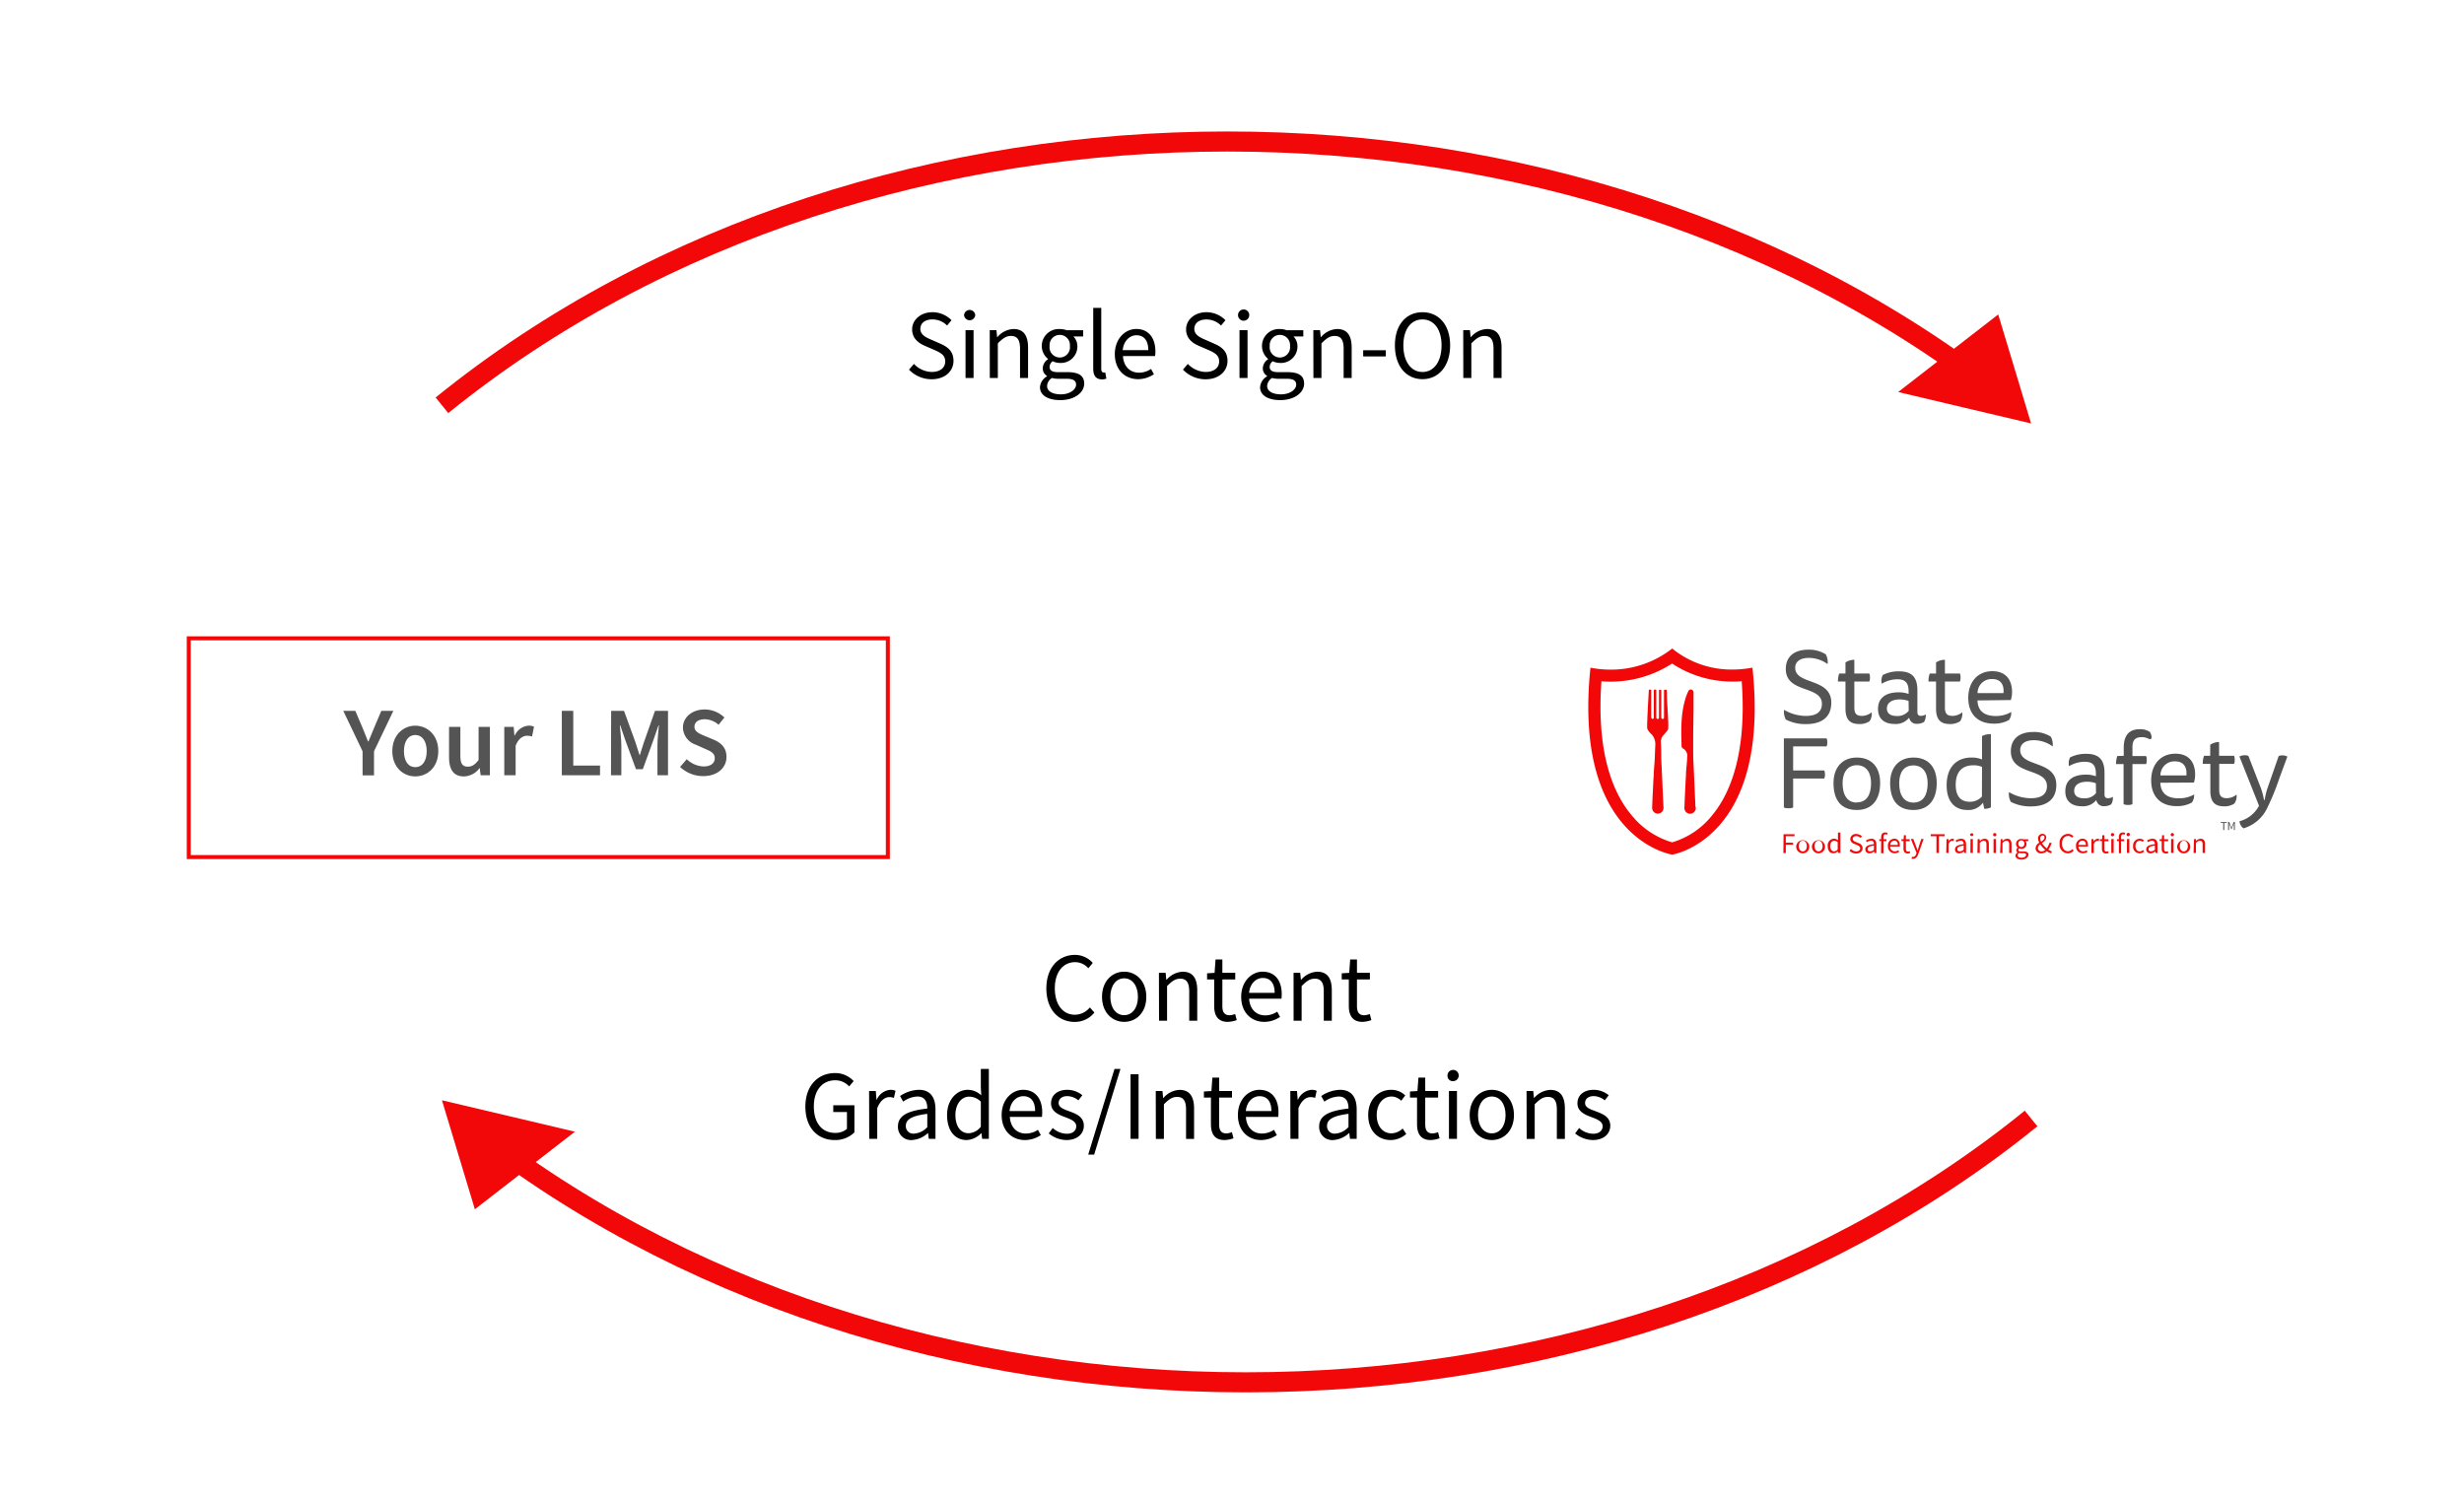 <svg id="Layer_1" data-name="Layer 1" xmlns="http://www.w3.org/2000/svg" viewBox="0 0 614 374"><title>Resources</title><rect x="26" y="15.5" width="563.14" height="343.57" style="fill:none"/><path d="M450,178.41c2.8,0,4-1.15,4-3,0-4.68-9-2.55-9-8.71,0-3.08,2.11-4.8,5.62-4.8a7.81,7.81,0,0,1,4.35,1.17,4.11,4.11,0,0,1,.45,2.43,7.9,7.9,0,0,0-4.67-1.55c-2.26,0-3.41,1-3.41,2.45,0,4.36,9,2.43,9,8.71,0,4-2.92,5.34-6.32,5.34a10.71,10.71,0,0,1-5-1.13,4,4,0,0,1-.45-2.43A10.85,10.85,0,0,0,450,178.41Z" style="fill:#545454"/><path d="M459.87,167.84v-2.75a3.86,3.86,0,0,1,2.21-.67v3.42h3.74a2.35,2.35,0,0,1,.15,1,2.46,2.46,0,0,1-.15,1h-3.74v6.44c0,1.35.36,2.12,1.88,2.12a3.89,3.89,0,0,0,2.44-.9,3.26,3.26,0,0,1-.53,2.23,4.37,4.37,0,0,1-2.57.7c-2.44,0-3.43-1.25-3.43-3.88v-6.71H458a5.56,5.56,0,0,1,.31-2Z" style="fill:#545454"/><path d="M475.66,178.93a4.23,4.23,0,0,1-3.59,1.48c-2.18,0-4.09-1-4.09-3.75,0-2.93,2.21-4.13,5.08-4.13a7.09,7.09,0,0,1,2.54.4v-.65c0-2.08-.81-3-2.79-3a7.6,7.6,0,0,0-3.89,1.1,3.09,3.09,0,0,1,.25-2.17,8.51,8.51,0,0,1,4.05-.91c3,0,4.57,1.28,4.57,4.71v5.46c0,.72.38.92.89.92a2.18,2.18,0,0,0,1.19-.35,3.06,3.06,0,0,1-.43,1.88,3.3,3.3,0,0,1-1.68.45,1.82,1.82,0,0,1-2-1.48Zm-.06-4.25a6.29,6.29,0,0,0-2.21-.38c-2.11,0-3.2.93-3.2,2.26s1.07,1.87,2.44,1.87a3.56,3.56,0,0,0,3-1.3Z" style="fill:#545454"/><path d="M482.44,167.84v-2.75a3.84,3.84,0,0,1,2.21-.67v3.42h3.74a2.35,2.35,0,0,1,.15,1,2.46,2.46,0,0,1-.15,1h-3.74v6.44c0,1.35.36,2.12,1.88,2.12a3.89,3.89,0,0,0,2.44-.9,3.31,3.31,0,0,1-.53,2.23,4.37,4.37,0,0,1-2.57.7c-2.44,0-3.43-1.25-3.43-3.88v-6.71h-1.88a5.56,5.56,0,0,1,.31-2Z" style="fill:#545454"/><path d="M492.76,174.55c.1,2.73,1.83,3.88,4.57,3.88a7.54,7.54,0,0,0,3.84-1,3,3,0,0,1-.56,2,7.45,7.45,0,0,1-3.78.9c-4.1,0-6.36-2.5-6.36-6.41s2.29-6.66,6-6.66c3.36,0,4.91,2.16,4.91,5.19a6.08,6.08,0,0,1-.31,2Zm6.48-1.82c.18-1.66-.35-3.51-2.82-3.51a3.47,3.47,0,0,0-3.63,3.51Z" style="fill:#545454"/><path d="M444.52,184h10.64a2.18,2.18,0,0,1,.18,1,2.29,2.29,0,0,1-.18,1h-8.33v6h7.75a2.16,2.16,0,0,1,.18,1,2.18,2.18,0,0,1-.18,1h-7.75v7.23a2.46,2.46,0,0,1-1.15.18,2.5,2.5,0,0,1-1.16-.18Z" style="fill:#545454"/><path d="M468.51,195.14c0,4.36-2.21,6.71-5.8,6.71-3.76,0-5.82-2.25-5.82-6.71,0-4,2.29-6.36,5.82-6.36S468.51,191,468.51,195.14Zm-5.8,4.81c2.37,0,3.54-1.8,3.54-4.81,0-2.75-1.3-4.45-3.54-4.45s-3.56,1.72-3.56,4.45C459.15,198.17,460.35,200,462.71,200Z" style="fill:#545454"/><path d="M482.61,195.14c0,4.36-2.21,6.71-5.79,6.71-3.76,0-5.82-2.25-5.82-6.71,0-4,2.29-6.36,5.82-6.36S482.61,191,482.61,195.14ZM476.82,200c2.36,0,3.53-1.8,3.53-4.81,0-2.75-1.3-4.45-3.53-4.45-2.39,0-3.56,1.72-3.56,4.45C473.26,198.17,474.45,200,476.82,200Z" style="fill:#545454"/><path d="M493.9,183.43a4.45,4.45,0,0,1,2.21-.48V201.2a3.36,3.36,0,0,1-1.65.35l-.31-1.43h-.1a4.38,4.38,0,0,1-3.79,1.73c-3.07,0-5.18-2-5.18-6.16,0-4.48,2.44-6.91,6.2-6.91a6.58,6.58,0,0,1,2.62.48Zm0,7.68a5.27,5.27,0,0,0-2.14-.4c-3.15,0-4.42,2-4.42,4.86s1.25,4.23,3.53,4.23a4,4,0,0,0,3-1.3Z" style="fill:#545454"/><path d="M506.08,198.92c2.8,0,4-1.15,4-3,0-4.68-9-2.55-9-8.71,0-3.08,2.11-4.8,5.61-4.8a7.78,7.78,0,0,1,4.35,1.17,4.18,4.18,0,0,1,.46,2.43,8,8,0,0,0-4.68-1.55c-2.26,0-3.41,1-3.41,2.45,0,4.36,9,2.43,9,8.71,0,4-2.93,5.34-6.33,5.34a10.66,10.66,0,0,1-5-1.13,4,4,0,0,1-.46-2.43A10.87,10.87,0,0,0,506.08,198.92Z" style="fill:#515151"/><path d="M522.32,199.44a4.23,4.23,0,0,1-3.58,1.48c-2.19,0-4.09-1-4.09-3.75,0-2.93,2.21-4.13,5.08-4.13a7.09,7.09,0,0,1,2.54.4v-.66c0-2.07-.81-2.95-2.79-2.95a7.6,7.6,0,0,0-3.89,1.1,3.12,3.12,0,0,1,.25-2.18,8.63,8.63,0,0,1,4-.9c3,0,4.58,1.28,4.58,4.71V198c0,.72.38.92.89.92a2.18,2.18,0,0,0,1.19-.35,3.06,3.06,0,0,1-.43,1.88,3.3,3.3,0,0,1-1.68.45,1.84,1.84,0,0,1-2-1.48Zm-.05-4.25a6.29,6.29,0,0,0-2.21-.38c-2.11,0-3.2.93-3.2,2.26s1.07,1.87,2.44,1.87a3.56,3.56,0,0,0,3-1.3Z" style="fill:#515151"/><path d="M529.21,188.35v-2c0-3.55,1.73-4.63,4-4.63a4.34,4.34,0,0,1,2.52.68,2.78,2.78,0,0,1,.42,1.38.42.42,0,0,1-.62.38,3.72,3.72,0,0,0-1.86-.46c-1.78,0-2.29.95-2.29,2.5v2.2h3.41a2.35,2.35,0,0,1,.15,1,2.46,2.46,0,0,1-.15,1h-3.41v10a2.25,2.25,0,0,1-1.09.18,2.39,2.39,0,0,1-1.12-.18v-10H527.3a5.8,5.8,0,0,1,.31-2Z" style="fill:#515151"/><path d="M538.33,195.06c.11,2.73,1.83,3.88,4.58,3.88a7.57,7.57,0,0,0,3.84-.95,3.13,3.13,0,0,1-.56,2,7.49,7.49,0,0,1-3.79.9c-4.09,0-6.35-2.5-6.35-6.41s2.28-6.66,6.05-6.66c3.35,0,4.9,2.16,4.9,5.19a6.35,6.35,0,0,1-.3,2Zm6.49-1.82c.17-1.66-.36-3.51-2.83-3.51a3.48,3.48,0,0,0-3.63,3.51Z" style="fill:#515151"/><path d="M550.76,188.35V185.6a3.89,3.89,0,0,1,2.21-.68v3.43h3.74a2.35,2.35,0,0,1,.15,1,2.46,2.46,0,0,1-.15,1H553v6.44c0,1.35.36,2.12,1.88,2.12a3.89,3.89,0,0,0,2.44-.9,3.26,3.26,0,0,1-.53,2.23,4.37,4.37,0,0,1-2.57.7c-2.44,0-3.43-1.25-3.43-3.88v-6.71h-1.88a5.56,5.56,0,0,1,.31-2Z" style="fill:#515151"/><path d="M564.33,199.37a17.15,17.15,0,0,1,.66-2.83l2.83-8.14a2.22,2.22,0,0,1,.89-.15,2.34,2.34,0,0,1,1.27.3L568,193.91a60.27,60.27,0,0,1-3.07,7.51,9.48,9.48,0,0,1-5.87,5,2.45,2.45,0,0,1-1-1.77,7.66,7.66,0,0,0,4.86-3.86l-4.88-12.27a2.71,2.71,0,0,1,1.34-.3,2.14,2.14,0,0,1,.89.15l3.16,8.14a17.3,17.3,0,0,1,.73,2.83Z" style="fill:#515151"/><path d="M554,205.06h-.61v-.21h1.49v.21h-.62v1.79H554Z" style="fill:#515151"/><path d="M555.21,204.85h.31l.39,1.07.15.42h0c0-.14.09-.28.14-.42l.39-1.07h.31v2h-.24v-1.1c0-.18,0-.42,0-.59h0l-.16.45-.39,1H556l-.38-1-.16-.45h0c0,.17,0,.41,0,.59v1.1h-.24Z" style="fill:#515151"/><path d="M444.44,207.89h2.74v.5H445V210h1.81v.5H445v2.09h-.6Z" style="fill:#f20808"/><path d="M447.6,210.84a1.63,1.63,0,1,1,1.62,1.81A1.66,1.66,0,0,1,447.6,210.84Zm2.64,0c0-.8-.41-1.34-1-1.34s-1,.54-1,1.34.41,1.33,1,1.33S450.24,211.63,450.24,210.84Z" style="fill:#f20808"/><path d="M451.52,210.84a1.63,1.63,0,1,1,1.63,1.81A1.66,1.66,0,0,1,451.52,210.84Zm2.64,0c0-.8-.41-1.34-1-1.34s-1,.54-1,1.34.42,1.33,1,1.33S454.16,211.63,454.16,210.84Z" style="fill:#f20808"/><path d="M455.45,210.84A1.64,1.64,0,0,1,457,209a1.46,1.46,0,0,1,1,.4l0-.6v-1.33h.6v5.07H458l-.05-.4h0a1.6,1.6,0,0,1-1.06.49C456,212.65,455.45,212,455.45,210.84Zm2.48.84v-1.81a1.26,1.26,0,0,0-.86-.36c-.56,0-1,.53-1,1.32s.36,1.33,1,1.33A1.2,1.2,0,0,0,457.93,211.68Z" style="fill:#f20808"/><path d="M460.87,212l.37-.41a1.85,1.85,0,0,0,1.3.58c.63,0,1-.31,1-.76s-.34-.63-.79-.83l-.68-.29a1.33,1.33,0,0,1-1-1.21,1.34,1.34,0,0,1,1.49-1.24,2,2,0,0,1,1.41.58l-.33.39a1.53,1.53,0,0,0-1.08-.45c-.52,0-.88.27-.88.69s.41.62.79.78l.67.28a1.32,1.32,0,0,1,1,1.25c0,.74-.61,1.33-1.61,1.33A2.34,2.34,0,0,1,460.87,212Z" style="fill:#f20808"/><path d="M464.81,211.67c0-.76.66-1.14,2.15-1.3,0-.44-.14-.87-.72-.87a2,2,0,0,0-1.05.37l-.23-.4a2.63,2.63,0,0,1,1.38-.45c.86,0,1.23.56,1.23,1.42v2.12h-.5l-.05-.41h0a1.88,1.88,0,0,1-1.16.5A1,1,0,0,1,464.81,211.67Zm2.15.05v-1c-1.17.15-1.57.43-1.57.87s.27.56.62.56A1.41,1.41,0,0,0,467,211.72Z" style="fill:#f20808"/><path d="M468.77,209.58h-.47v-.44l.47,0v-.55c0-.7.33-1.14,1-1.14a1.72,1.72,0,0,1,.59.11l-.13.45a1,1,0,0,0-.4-.09c-.33,0-.49.23-.49.67v.55h.74v.48h-.74v3h-.6Z" style="fill:#f20808"/><path d="M470.45,210.84A1.68,1.68,0,0,1,472,209c.9,0,1.4.63,1.4,1.62a1.78,1.78,0,0,1,0,.34H471a1.15,1.15,0,0,0,1.17,1.2,1.66,1.66,0,0,0,.88-.27l.21.38a2.07,2.07,0,0,1-1.16.36A1.67,1.67,0,0,1,470.45,210.84Zm2.46-.28c0-.7-.32-1.08-.87-1.08a1.07,1.07,0,0,0-1,1.08Z" style="fill:#f20808"/><path d="M474.33,211.5v-1.92h-.52v-.44l.55,0,.07-1h.5v1h.95v.48h-.95v1.92c0,.43.14.67.54.67a1.3,1.3,0,0,0,.4-.09l.12.44a2.09,2.09,0,0,1-.65.13C474.58,212.65,474.33,212.18,474.33,211.5Z" style="fill:#f20808"/><path d="M476.32,214l.12-.46a1.09,1.09,0,0,0,.26,0c.4,0,.65-.31.8-.74l.08-.26-1.41-3.47h.61l.72,1.92c.11.3.23.65.34,1h0c.1-.31.2-.67.3-1l.62-1.92h.58l-1.32,3.75c-.25.68-.61,1.2-1.32,1.2A1,1,0,0,1,476.32,214Z" style="fill:#f20808"/><path d="M482.54,208.39h-1.43v-.5h3.47v.5h-1.43v4.17h-.61Z" style="fill:#f20808"/><path d="M485.05,209.1h.49l0,.63h0a1.19,1.19,0,0,1,1-.71.84.84,0,0,1,.37.07l-.11.51a.93.93,0,0,0-.34-.06c-.3,0-.65.22-.89.8v2.22h-.59Z" style="fill:#f20808"/><path d="M487.17,211.67c0-.76.66-1.14,2.15-1.3,0-.44-.14-.87-.72-.87a2,2,0,0,0-1.05.37l-.23-.4a2.6,2.6,0,0,1,1.38-.45c.86,0,1.22.56,1.22,1.42v2.12h-.49l-.05-.41h0a1.88,1.88,0,0,1-1.17.5A.94.94,0,0,1,487.17,211.67Zm2.15.05v-1c-1.17.15-1.57.43-1.57.87s.27.56.62.56A1.41,1.41,0,0,0,489.32,211.72Z" style="fill:#f20808"/><path d="M490.92,208a.42.42,0,0,1,.83,0,.42.42,0,0,1-.83,0Zm.11,1.09h.59v3.46H491Z" style="fill:#f20808"/><path d="M492.81,209.1h.49l.05.5h0a1.68,1.68,0,0,1,1.18-.58c.74,0,1.07.47,1.07,1.35v2.19H495v-2.11c0-.65-.2-.93-.66-.93s-.61.19-1,.54v2.5h-.59Z" style="fill:#f20808"/><path d="M496.66,208a.41.41,0,0,1,.82,0,.41.41,0,0,1-.82,0Zm.11,1.09h.59v3.46h-.59Z" style="fill:#f20808"/><path d="M498.55,209.1H499l0,.5h0a1.66,1.66,0,0,1,1.18-.58c.74,0,1.07.47,1.07,1.35v2.19h-.59v-2.11c0-.65-.2-.93-.67-.93s-.6.19-1,.54v2.5h-.59Z" style="fill:#f20808"/><path d="M502.24,213.23a1,1,0,0,1,.51-.79v0a.66.66,0,0,1-.31-.57.81.81,0,0,1,.38-.64v0a1.21,1.21,0,0,1-.45-.93,1.24,1.24,0,0,1,1.32-1.23,1.41,1.41,0,0,1,.5.08h1.22v.45h-.72a1,1,0,0,1,.29.71,1.2,1.2,0,0,1-1.29,1.21,1.41,1.41,0,0,1-.53-.12.51.51,0,0,0-.22.41c0,.22.14.38.62.38h.68c.82,0,1.23.25,1.23.82s-.69,1.2-1.78,1.2C502.83,214.16,502.24,213.83,502.24,213.23Zm2.65-.18c0-.32-.25-.43-.71-.43h-.6a1.49,1.49,0,0,1-.46-.06.74.74,0,0,0-.36.59c0,.37.38.6,1,.6S504.89,213.41,504.89,213.05Zm-.45-2.8a.75.75,0,1,0-1.49,0,.75.75,0,1,0,1.49,0Z" style="fill:#f20808"/><path d="M507.24,211.35a1.67,1.67,0,0,1,.93-1.34,2.59,2.59,0,0,1-.31-1.1,1.07,1.07,0,0,1,1.1-1.11.87.87,0,0,1,.93.93c0,.61-.54,1-1.07,1.38a6,6,0,0,0,1.2,1.31,4,4,0,0,0,.67-1.38h.55a5,5,0,0,1-.83,1.68,3.54,3.54,0,0,0,.89.45l-.16.48a3.74,3.74,0,0,1-1.09-.53,2,2,0,0,1-1.37.53A1.31,1.31,0,0,1,507.24,211.35Zm2.41.45a6.83,6.83,0,0,1-1.24-1.39,1.24,1.24,0,0,0-.59.91.87.87,0,0,0,.93.86A1.37,1.37,0,0,0,509.65,211.8Zm-1-2.08c.43-.28.81-.57.81-1s-.13-.51-.45-.51a.61.61,0,0,0-.59.67A1.89,1.89,0,0,0,508.6,209.72Z" style="fill:#f20808"/><path d="M513.24,210.23a2.16,2.16,0,0,1,2.1-2.43,1.75,1.75,0,0,1,1.3.58l-.32.39a1.31,1.31,0,0,0-1-.45c-.9,0-1.49.73-1.49,1.89s.57,1.92,1.47,1.92a1.45,1.45,0,0,0,1.1-.53l.33.37a1.85,1.85,0,0,1-1.46.68A2.13,2.13,0,0,1,513.24,210.23Z" style="fill:#f20808"/><path d="M517.32,210.84A1.68,1.68,0,0,1,518.9,209c.9,0,1.4.63,1.4,1.62a1.78,1.78,0,0,1,0,.34h-2.37a1.15,1.15,0,0,0,1.17,1.2,1.66,1.66,0,0,0,.88-.27l.21.38a2.07,2.07,0,0,1-1.16.36A1.67,1.67,0,0,1,517.32,210.84Zm2.46-.28c0-.7-.32-1.08-.87-1.08a1.07,1.07,0,0,0-1,1.08Z" style="fill:#f20808"/><path d="M521.17,209.1h.49l.06.63h0a1.19,1.19,0,0,1,1-.71.86.86,0,0,1,.38.07l-.11.51a.93.93,0,0,0-.34-.06c-.3,0-.66.22-.89.8v2.22h-.6Z" style="fill:#f20808"/><path d="M523.78,211.5v-1.92h-.52v-.44l.55,0,.08-1h.49v1h1v.48h-1v1.92c0,.43.14.67.55.67a1.44,1.44,0,0,0,.4-.09l.11.44a2,2,0,0,1-.65.13C524,212.65,523.78,212.18,523.78,211.5Z" style="fill:#f20808"/><path d="M526,208a.41.41,0,0,1,.82,0,.41.41,0,0,1-.82,0Zm.11,1.09h.59v3.46h-.59Z" style="fill:#f20808"/><path d="M528,209.58h-.48v-.44l.48,0v-.55c0-.7.33-1.14,1-1.14a1.71,1.71,0,0,1,.58.11l-.13.45a1,1,0,0,0-.4-.09c-.33,0-.49.23-.49.67v.55h.75v.48h-.75v3H528Z" style="fill:#f20808"/><path d="M529.91,208a.42.42,0,1,1,.42.38A.39.39,0,0,1,529.91,208Zm.11,1.09h.59v3.46H530Z" style="fill:#f20808"/><path d="M531.54,210.84a1.69,1.69,0,0,1,1.69-1.82,1.47,1.47,0,0,1,1,.4l-.3.39a1.05,1.05,0,0,0-.71-.31c-.63,0-1.09.54-1.09,1.34s.44,1.33,1.08,1.33a1.23,1.23,0,0,0,.82-.35l.27.39a1.73,1.73,0,0,1-1.14.44A1.64,1.64,0,0,1,531.54,210.84Z" style="fill:#f20808"/><path d="M534.81,211.67c0-.76.66-1.14,2.16-1.3,0-.44-.15-.87-.73-.87a2,2,0,0,0-1,.37l-.23-.4a2.63,2.63,0,0,1,1.38-.45c.87,0,1.23.56,1.23,1.42v2.12h-.49l-.06-.41h0a1.88,1.88,0,0,1-1.16.5A1,1,0,0,1,534.81,211.67Zm2.16.05v-1c-1.18.15-1.58.43-1.58.87s.27.56.62.56A1.44,1.44,0,0,0,537,211.72Z" style="fill:#f20808"/><path d="M538.67,211.5v-1.92h-.52v-.44l.55,0,.08-1h.49v1h1v.48h-1v1.92c0,.43.14.67.55.67a1.3,1.3,0,0,0,.39-.09l.12.44a2,2,0,0,1-.65.13C538.93,212.65,538.67,212.18,538.67,211.5Z" style="fill:#f20808"/><path d="M540.91,208a.41.41,0,0,1,.82,0,.41.41,0,0,1-.82,0Zm.11,1.09h.59v3.46H541Z" style="fill:#f20808"/><path d="M542.54,210.84a1.63,1.63,0,1,1,1.63,1.81A1.66,1.66,0,0,1,542.54,210.84Zm2.64,0c0-.8-.41-1.34-1-1.34s-1,.54-1,1.34.41,1.33,1,1.33S545.18,211.63,545.18,210.84Z" style="fill:#f20808"/><path d="M546.72,209.1h.49l0,.5h0a1.68,1.68,0,0,1,1.18-.58c.74,0,1.07.47,1.07,1.35v2.19h-.59v-2.11c0-.65-.2-.93-.67-.93s-.6.19-1,.54v2.5h-.59Z" style="fill:#f20808"/><path d="M416.65,165.34a27.17,27.17,0,0,0,15.06,4.51c.76,0,1.53,0,2.3-.09,1.1,14.82-1.45,26.36-7.45,33.52a19.92,19.92,0,0,1-9.87,6.63,20.23,20.23,0,0,1-10-6.63c-6.1-7.14-8.71-18.69-7.63-33.5.77.06,1.53.09,2.29.09a28.26,28.26,0,0,0,15.34-4.53m0-3.73h0a24.62,24.62,0,0,1-15.37,5.26,26.29,26.29,0,0,1-5-.48c-4.41,42.33,19.79,46.5,20.37,46.58h0c.59-.08,24.49-4.27,20-46.6a26.29,26.29,0,0,1-5,.48,23.4,23.4,0,0,1-15-5.24Z" style="fill:#f20808"/><path d="M415.56,181.94a1.87,1.87,0,0,0,.14-.27h0v0s0-.24,0-.34c.11-.61-.18-4.79-.31-7.34,0-.55,0-1.36-.06-1.92,0-.24-.21-.18-.45-.18h-.11a.12.12,0,0,0-.12.12c0,2.23,0,4.47,0,6.71,0,.19,0,.36-.24.43s-.43-.09-.44-.4v-6.66c0-.25-.2-.2-.45-.2h0a.12.12,0,0,0-.12.12v6.71c0,.19,0,.36-.23.43s-.44-.09-.44-.4V172a.15.15,0,0,0-.15-.14h-.32a.15.15,0,0,0-.15.14c0,1.06,0,2.11,0,3.16s0,2.22,0,3.37a2.44,2.44,0,0,1,0,.36.32.32,0,0,1-.33.26c-.14,0-.32-.16-.32-.48,0-.11,0-.7,0-.75,0-2.24,0-3.68,0-5.91a.15.15,0,0,0-.15-.15H411a.13.13,0,0,0-.13.11l-.21,3.71c-.1,1.95-.27,5.32-.19,5.76a1,1,0,0,0,.06.27,1.38,1.38,0,0,0,.11.22,5.55,5.55,0,0,0,1,1.15,3.63,3.63,0,0,1,.85,2.42c-.06,1.16-.1,2.32-.14,3.47h0c-.05,1.22-.19,2.46-.25,3.66h0c0,.77-.09,1.53-.12,2.3-.1,2.09-.21,4.17-.28,6.25a1.42,1.42,0,1,0,2.81-.09c-.18-4-.35-8.08-.55-12.12h0c0-1.26,0-2.53-.08-3.79a2.85,2.85,0,0,1,.35-1.65c.48-.57,1-1.13,1.16-1.35Z" style="fill:#f20808"/><path d="M422.49,201.12c-.18-4.05-.35-8.1-.55-12.15h0c-.05-3.94,0-7.89.07-11.84,0-1.54,0-3.07,0-4.61a.74.74,0,0,0-.05-.25.67.67,0,0,0-1.11-.25.81.81,0,0,0-.12.18,12.1,12.1,0,0,0-.79,2.06c-1.17,3.93-1,7.82-.91,11.77a.76.76,0,0,0,.31.47,2.07,2.07,0,0,1,1.08,2.22,2.29,2.29,0,0,0,0,.25h0c-.05,1.23-.24,2.47-.29,3.69h0c0,.77-.08,1.54-.11,2.31-.1,2.08-.21,4.16-.28,6.24a1.42,1.42,0,1,0,2.81-.09Z" style="fill:#f20808"/><path d="M226.51,92.11l1.23-1.42a6.3,6.3,0,0,0,4.44,2c2.11,0,3.36-1.06,3.36-2.63s-1.15-2.16-2.68-2.84l-2.3-1c-1.52-.64-3.27-1.79-3.27-4.15s2.14-4.27,5.06-4.27a6.67,6.67,0,0,1,4.76,2L236,81.12a5.12,5.12,0,0,0-3.66-1.52c-1.79,0-3,.9-3,2.35s1.39,2.14,2.67,2.68l2.28,1c1.87.81,3.31,1.91,3.31,4.29,0,2.55-2.08,4.59-5.47,4.59A7.8,7.8,0,0,1,226.51,92.11Z"/><path d="M240.23,78.52a1.4,1.4,0,0,1,2.79,0,1.4,1.4,0,0,1-2.79,0Zm.37,3.75h2V94.19h-2Z"/><path d="M246.63,82.27h1.67l.17,1.72h.08a5.59,5.59,0,0,1,4-2c2.5,0,3.63,1.61,3.63,4.66v7.55h-2V86.91c0-2.24-.69-3.19-2.26-3.19-1.23,0-2.06.64-3.27,1.84v8.63h-2Z"/><path d="M259.15,96.48a3.43,3.43,0,0,1,1.74-2.7v-.1a2.2,2.2,0,0,1-1.05-1.94,2.78,2.78,0,0,1,1.3-2.21v-.1a4.19,4.19,0,0,1-1.55-3.21A4.24,4.24,0,0,1,264.08,82a4.79,4.79,0,0,1,1.69.29h4.15v1.55h-2.45a3.46,3.46,0,0,1,1,2.45,4.1,4.1,0,0,1-4.37,4.15,4.16,4.16,0,0,1-1.79-.42,1.8,1.8,0,0,0-.76,1.42c0,.76.49,1.3,2.11,1.3H266c2.77,0,4.17.86,4.17,2.85,0,2.21-2.33,4.12-6,4.12C261.16,99.69,259.15,98.54,259.15,96.48Zm9-.62c0-1.1-.86-1.47-2.4-1.47h-2.06a5.74,5.74,0,0,1-1.55-.2,2.52,2.52,0,0,0-1.22,2c0,1.27,1.3,2.08,3.46,2.08S268.15,97.11,268.15,95.86Zm-1.54-9.64a2.54,2.54,0,1,0-5.06,0,2.55,2.55,0,1,0,5.06,0Z"/><path d="M272.42,91.79V76.72h2V91.94c0,.63.27.88.56.88a1.66,1.66,0,0,0,.44,0l.27,1.52a2.58,2.58,0,0,1-1.15.2C273,94.49,272.42,93.53,272.42,91.79Z"/><path d="M277.8,88.26c0-3.9,2.62-6.28,5.35-6.28,3,0,4.76,2.18,4.76,5.59a7.48,7.48,0,0,1-.08,1.15h-8c.14,2.53,1.69,4.15,4,4.15a5.41,5.41,0,0,0,3-.93l.71,1.32a7.1,7.1,0,0,1-3.92,1.23C280.33,94.49,277.8,92.16,277.8,88.26Zm8.34-1c0-2.41-1.08-3.71-2.94-3.71-1.67,0-3.19,1.35-3.44,3.71Z"/><path d="M294.78,92.11,296,90.69a6.3,6.3,0,0,0,4.44,2c2.11,0,3.36-1.06,3.36-2.63s-1.15-2.16-2.67-2.84l-2.31-1c-1.52-.64-3.26-1.79-3.26-4.15s2.13-4.27,5.05-4.27a6.65,6.65,0,0,1,4.76,2l-1.1,1.33a5.1,5.1,0,0,0-3.66-1.52c-1.79,0-3,.9-3,2.35s1.4,2.14,2.67,2.68l2.28,1c1.87.81,3.32,1.91,3.32,4.29,0,2.55-2.09,4.59-5.48,4.59A7.8,7.8,0,0,1,294.78,92.11Z"/><path d="M308.5,78.52a1.4,1.4,0,0,1,2.8,0,1.4,1.4,0,0,1-2.8,0Zm.37,3.75h2V94.19h-2Z"/><path d="M314,96.48a3.43,3.43,0,0,1,1.74-2.7v-.1a2.21,2.21,0,0,1-1.06-1.94,2.8,2.8,0,0,1,1.3-2.21v-.1A4.21,4.21,0,0,1,318.93,82a4.79,4.79,0,0,1,1.69.29h4.15v1.55h-2.46a3.42,3.42,0,0,1,1,2.45,4.1,4.1,0,0,1-4.37,4.15,4.16,4.16,0,0,1-1.79-.42,1.8,1.8,0,0,0-.76,1.42c0,.76.49,1.3,2.11,1.3h2.3c2.78,0,4.17.86,4.17,2.85,0,2.21-2.33,4.12-6,4.12C316,99.69,314,98.54,314,96.48Zm9-.62c0-1.1-.86-1.47-2.4-1.47h-2.06a5.69,5.69,0,0,1-1.55-.2,2.53,2.53,0,0,0-1.23,2c0,1.27,1.3,2.08,3.46,2.08S323,97.11,323,95.86Zm-1.54-9.64a2.54,2.54,0,1,0-5.06,0,2.55,2.55,0,1,0,5.06,0Z"/><path d="M327.27,82.27h1.67l.17,1.72h.08a5.61,5.61,0,0,1,4-2c2.5,0,3.63,1.61,3.63,4.66v7.55h-2V86.91c0-2.24-.69-3.19-2.26-3.19-1.23,0-2.06.64-3.27,1.84v8.63h-2Z"/><path d="M339.69,87.28h5.64v1.54h-5.64Z"/><path d="M347.59,86.07c0-5.15,2.82-8.27,6.87-8.27s6.9,3.14,6.9,8.27-2.85,8.42-6.9,8.42S347.59,91.25,347.59,86.07Zm11.63,0c0-4-1.89-6.47-4.76-6.47s-4.76,2.47-4.76,6.47,1.89,6.63,4.76,6.63S359.22,90.1,359.22,86.07Z"/><path d="M364.62,82.27h1.67l.17,1.72h.08a5.61,5.61,0,0,1,4-2c2.5,0,3.63,1.61,3.63,4.66v7.55h-2V86.91c0-2.24-.69-3.19-2.26-3.19-1.23,0-2.06.64-3.27,1.84v8.63h-2Z"/><path d="M260.74,246.31c0-5.18,3.05-8.35,7.14-8.35a5.88,5.88,0,0,1,4.42,2l-1.1,1.33a4.4,4.4,0,0,0-3.29-1.52c-3,0-5.06,2.5-5.06,6.5s1.94,6.6,5,6.6a4.85,4.85,0,0,0,3.73-1.82l1.13,1.28a6.22,6.22,0,0,1-4.93,2.33C263.74,254.65,260.74,251.56,260.74,246.31Z"/><path d="M274.61,248.42c0-4,2.6-6.28,5.52-6.28s5.52,2.28,5.52,6.28-2.6,6.23-5.52,6.23S274.61,252.37,274.61,248.42Zm8.95,0c0-2.75-1.37-4.62-3.43-4.62s-3.44,1.87-3.44,4.62,1.4,4.56,3.44,4.56S283.56,251.14,283.56,248.42Z"/><path d="M288.79,242.43h1.67l.17,1.72h.08a5.61,5.61,0,0,1,4-2c2.5,0,3.63,1.61,3.63,4.66v7.55h-2v-7.28c0-2.24-.69-3.19-2.26-3.19-1.23,0-2.06.64-3.26,1.84v8.63h-2Z"/><path d="M302.56,250.67v-6.6h-1.77v-1.52l1.87-.12.24-3.34h1.7v3.34h3.21v1.64H304.6v6.63c0,1.47.46,2.3,1.84,2.3a4.64,4.64,0,0,0,1.35-.31l.39,1.52a7.36,7.36,0,0,1-2.21.44C303.42,254.65,302.56,253,302.56,250.67Z"/><path d="M309.29,248.42c0-3.9,2.62-6.28,5.34-6.28,3.05,0,4.76,2.18,4.76,5.59a7.61,7.61,0,0,1-.07,1.15h-8.05c.15,2.53,1.7,4.15,4,4.15a5.44,5.44,0,0,0,3-.93l.71,1.32a7.13,7.13,0,0,1-3.93,1.23C311.81,254.65,309.29,252.32,309.29,248.42Zm8.34-1c0-2.41-1.08-3.71-2.95-3.71-1.67,0-3.19,1.35-3.43,3.71Z"/><path d="M322.34,242.43H324l.17,1.72h.07a5.62,5.62,0,0,1,4-2c2.51,0,3.63,1.61,3.63,4.66v7.55h-2v-7.28c0-2.24-.68-3.19-2.25-3.19-1.23,0-2.07.64-3.27,1.84v8.63h-2Z"/><path d="M336.11,250.67v-6.6h-1.77v-1.52l1.87-.12.24-3.34h1.69v3.34h3.22v1.64h-3.22v6.63c0,1.47.47,2.3,1.84,2.3a4.49,4.49,0,0,0,1.35-.31l.4,1.52a7.48,7.48,0,0,1-2.21.44C337,254.65,336.11,253,336.11,250.67Z"/><path d="M200.69,275.76c0-5.18,3.12-8.35,7.39-8.35a6.22,6.22,0,0,1,4.64,2l-1.13,1.33a4.53,4.53,0,0,0-3.46-1.53c-3.24,0-5.33,2.51-5.33,6.51s1.92,6.6,5.35,6.6a4.41,4.41,0,0,0,2.9-1v-4.2h-3.41v-1.69h5.27v6.77A6.83,6.83,0,0,1,208,284.1C203.71,284.1,200.69,281,200.69,275.76Z"/><path d="M216.57,271.88h1.67l.17,2.16h.07a4.09,4.09,0,0,1,3.39-2.46,3,3,0,0,1,1.28.25l-.4,1.77a3.15,3.15,0,0,0-1.15-.2c-1,0-2.21.74-3,2.75v7.65h-2Z"/><path d="M223.76,280.71c0-2.6,2.23-3.9,7.31-4.46,0-1.53-.49-3-2.45-3a6.48,6.48,0,0,0-3.56,1.28l-.78-1.4a8.84,8.84,0,0,1,4.68-1.55c2.92,0,4.15,1.94,4.15,4.91v7.31h-1.67l-.17-1.42h-.07a6.4,6.4,0,0,1-3.95,1.72A3.25,3.25,0,0,1,223.76,280.71Zm7.31.17v-3.31c-4,.49-5.35,1.47-5.35,3a1.85,1.85,0,0,0,2.11,1.92A4.83,4.83,0,0,0,231.07,280.88Z"/><path d="M236,277.87c0-3.88,2.45-6.29,5.17-6.29a4.9,4.9,0,0,1,3.34,1.38l-.1-2v-4.59h2V283.8h-1.67l-.17-1.4h-.07a5.4,5.4,0,0,1-3.61,1.7C238,284.1,236,281.84,236,277.87Zm8.41,2.89v-6.23a4.12,4.12,0,0,0-2.89-1.25c-1.92,0-3.44,1.84-3.44,4.56s1.2,4.56,3.29,4.56A4,4,0,0,0,244.42,280.76Z"/><path d="M249.6,277.87c0-3.91,2.63-6.29,5.35-6.29,3,0,4.76,2.19,4.76,5.6a7.61,7.61,0,0,1-.07,1.15h-8c.15,2.53,1.69,4.15,4,4.15a5.41,5.41,0,0,0,3-.93l.72,1.32a7.16,7.16,0,0,1-3.93,1.23C252.13,284.1,249.6,281.77,249.6,277.87Zm8.34-1c0-2.4-1.07-3.7-2.94-3.7-1.67,0-3.19,1.35-3.43,3.7Z"/><path d="M261.33,282.45l1-1.35a5.33,5.33,0,0,0,3.51,1.43c1.57,0,2.35-.84,2.35-1.87,0-1.22-1.42-1.76-2.72-2.25-1.69-.62-3.56-1.43-3.56-3.44s1.52-3.39,4.1-3.39a6,6,0,0,1,3.7,1.35l-1,1.28a4.46,4.46,0,0,0-2.73-1.06c-1.49,0-2.18.81-2.18,1.72,0,1.13,1.3,1.55,2.65,2.06,1.72.64,3.63,1.35,3.63,3.61,0,1.94-1.54,3.56-4.37,3.56A7.14,7.14,0,0,1,261.33,282.45Z"/><path d="M277.72,266.38h1.48l-6.55,21.35h-1.48Z"/><path d="M281.72,267.71h2V283.8h-2Z"/><path d="M288,271.88h1.67l.17,1.72h.08a5.6,5.6,0,0,1,4-2c2.5,0,3.63,1.62,3.63,4.67v7.55h-2v-7.28c0-2.24-.68-3.19-2.25-3.19-1.23,0-2.06.63-3.27,1.84v8.63h-2Z"/><path d="M301.75,280.12v-6.6H300V272l1.87-.12.24-3.34h1.7v3.34H307v1.64h-3.21v6.63c0,1.47.46,2.3,1.84,2.3a4.35,4.35,0,0,0,1.35-.32l.39,1.53a7.36,7.36,0,0,1-2.21.44C302.61,284.1,301.75,282.48,301.75,280.12Z"/><path d="M308.47,277.87c0-3.91,2.63-6.29,5.35-6.29,3.05,0,4.76,2.19,4.76,5.6a7.61,7.61,0,0,1-.07,1.15h-8.05c.15,2.53,1.69,4.15,4,4.15a5.47,5.47,0,0,0,3-.93l.71,1.32a7.13,7.13,0,0,1-3.93,1.23C311,284.1,308.47,281.77,308.47,277.87Zm8.35-1c0-2.4-1.08-3.7-2.95-3.7-1.67,0-3.19,1.35-3.43,3.7Z"/><path d="M321.53,271.88h1.67l.17,2.16h.07a4.09,4.09,0,0,1,3.39-2.46,3,3,0,0,1,1.27.25l-.39,1.77a3.15,3.15,0,0,0-1.15-.2c-1,0-2.21.74-3,2.75v7.65h-2Z"/><path d="M328.72,280.71c0-2.6,2.23-3.9,7.31-4.46,0-1.53-.49-3-2.45-3a6.45,6.45,0,0,0-3.56,1.28l-.79-1.4a8.91,8.91,0,0,1,4.69-1.55c2.92,0,4.15,1.94,4.15,4.91v7.31H336.4l-.17-1.42h-.08a6.35,6.35,0,0,1-3.95,1.72A3.25,3.25,0,0,1,328.72,280.71Zm7.31.17v-3.31c-4,.49-5.35,1.47-5.35,3a1.85,1.85,0,0,0,2.11,1.92A4.83,4.83,0,0,0,336,280.88Z"/><path d="M340.94,277.87c0-4,2.68-6.29,5.74-6.29a5,5,0,0,1,3.49,1.4l-1,1.33a3.49,3.49,0,0,0-2.38-1.06c-2.16,0-3.73,1.87-3.73,4.62s1.49,4.56,3.68,4.56a4.23,4.23,0,0,0,2.79-1.2l.89,1.35a5.85,5.85,0,0,1-3.85,1.52C343.37,284.1,340.94,281.82,340.94,277.87Z"/><path d="M353.11,280.12v-6.6h-1.76V272l1.86-.12.25-3.34h1.69v3.34h3.21v1.64h-3.21v6.63c0,1.47.47,2.3,1.84,2.3a4.23,4.23,0,0,0,1.35-.32l.39,1.53a7.36,7.36,0,0,1-2.21.44C354,284.1,353.11,282.48,353.11,280.12Z"/><path d="M360.7,268.12a1.4,1.4,0,1,1,1.39,1.3A1.3,1.3,0,0,1,360.7,268.12Zm.36,3.76h2V283.8h-2Z"/><path d="M366.22,277.87c0-4,2.6-6.29,5.52-6.29s5.52,2.29,5.52,6.29-2.6,6.23-5.52,6.23S366.22,281.82,366.22,277.87Zm8.95,0c0-2.75-1.37-4.62-3.43-4.62s-3.44,1.87-3.44,4.62,1.4,4.56,3.44,4.56S375.17,280.59,375.17,277.87Z"/><path d="M380.4,271.88h1.67l.17,1.72h.07a5.64,5.64,0,0,1,4-2c2.51,0,3.64,1.62,3.64,4.67v7.55h-2v-7.28c0-2.24-.68-3.19-2.25-3.19-1.23,0-2.06.63-3.27,1.84v8.63h-2Z"/><path d="M392.5,282.45l1-1.35a5.32,5.32,0,0,0,3.5,1.43c1.57,0,2.36-.84,2.36-1.87,0-1.22-1.42-1.76-2.72-2.25-1.7-.62-3.56-1.43-3.56-3.44s1.52-3.39,4.1-3.39a6,6,0,0,1,3.7,1.35l-1,1.28a4.43,4.43,0,0,0-2.72-1.06c-1.5,0-2.18.81-2.18,1.72,0,1.13,1.3,1.55,2.65,2.06,1.71.64,3.63,1.35,3.63,3.61,0,1.94-1.55,3.56-4.37,3.56A7.14,7.14,0,0,1,392.5,282.45Z"/><path d="M110.13,101c108.17-87.65,283.23-87.65,391.4,0" style="fill:none;stroke:#f20808;stroke-miterlimit:10;stroke-width:5px"/><polygon points="485.46 88.03 497.93 78.36 502.03 91.94 506.12 105.52 489.56 101.61 473 97.69 485.46 88.03" style="fill:#f20808"/><path d="M506.12,278.73c-108.17,87.66-283.22,87.66-391.39,0" style="fill:none;stroke:#f20808;stroke-miterlimit:10;stroke-width:5px"/><polygon points="130.79 291.69 118.33 301.35 114.23 287.77 110.13 274.19 126.69 278.1 143.26 282.02 130.79 291.69" style="fill:#f20808"/><path d="M90.35,187.22l-4.81-10.08h3l1.75,4.1c.46,1.2.9,2.3,1.42,3.53h.1c.51-1.23,1-2.33,1.47-3.53l1.74-4.1h3L93.2,187.22v6H90.35Z" style="fill:#545454"/><path d="M97.76,187.17c0-4,2.73-6.33,5.72-6.33s5.74,2.31,5.74,6.33-2.72,6.31-5.74,6.31S97.76,191.17,97.76,187.17Zm8.57,0c0-2.42-1.08-4-2.85-4s-2.82,1.6-2.82,4,1,4,2.82,4S106.33,189.58,106.33,187.17Z" style="fill:#545454"/><path d="M111.9,188.7v-7.56h2.82v7.19c0,2,.56,2.72,1.86,2.72,1.06,0,1.77-.49,2.68-1.67v-8.24h2.82v12.05h-2.31l-.22-1.77h-.07a4.92,4.92,0,0,1-3.88,2.06C113,193.48,111.9,191.74,111.9,188.7Z" style="fill:#545454"/><path d="M125.66,181.14H128l.19,2.13h.1a4.09,4.09,0,0,1,3.41-2.43,3,3,0,0,1,1.37.25l-.49,2.45a4,4,0,0,0-1.25-.19c-1,0-2.11.66-2.84,2.48v7.36h-2.83Z" style="fill:#545454"/><path d="M140,177.14h2.85v13.64h6.67v2.41H140Z" style="fill:#545454"/><path d="M152.29,177.14h3.21l2.85,7.85c.34,1,.69,2.09,1,3.14h.1c.34-1,.66-2.13,1-3.14l2.77-7.85h3.24v16.05h-2.63v-7.34c0-1.5.22-3.63.37-5.1h-.1l-1.3,3.73-2.62,7.21h-1.7l-2.65-7.21-1.27-3.73h-.1c.12,1.47.37,3.6.37,5.1v7.34h-2.58Z" style="fill:#545454"/><path d="M169.47,191.12l1.67-1.93a6.37,6.37,0,0,0,4.17,1.81c1.81,0,2.8-.81,2.8-2.06s-1-1.74-2.48-2.35l-2.21-1a4.62,4.62,0,0,1-3.24-4.27c0-2.55,2.26-4.52,5.4-4.52a7.09,7.09,0,0,1,4.93,2l-1.45,1.82a5.23,5.23,0,0,0-3.48-1.38c-1.52,0-2.53.71-2.53,1.89s1.23,1.72,2.55,2.26l2.19.91c1.89.81,3.24,2,3.24,4.34,0,2.6-2.16,4.76-5.77,4.76A8.3,8.3,0,0,1,169.47,191.12Z" style="fill:#545454"/><rect x="47.04" y="159.07" width="174.2" height="54.51" style="fill:none;stroke:#f20808;stroke-miterlimit:10"/></svg>